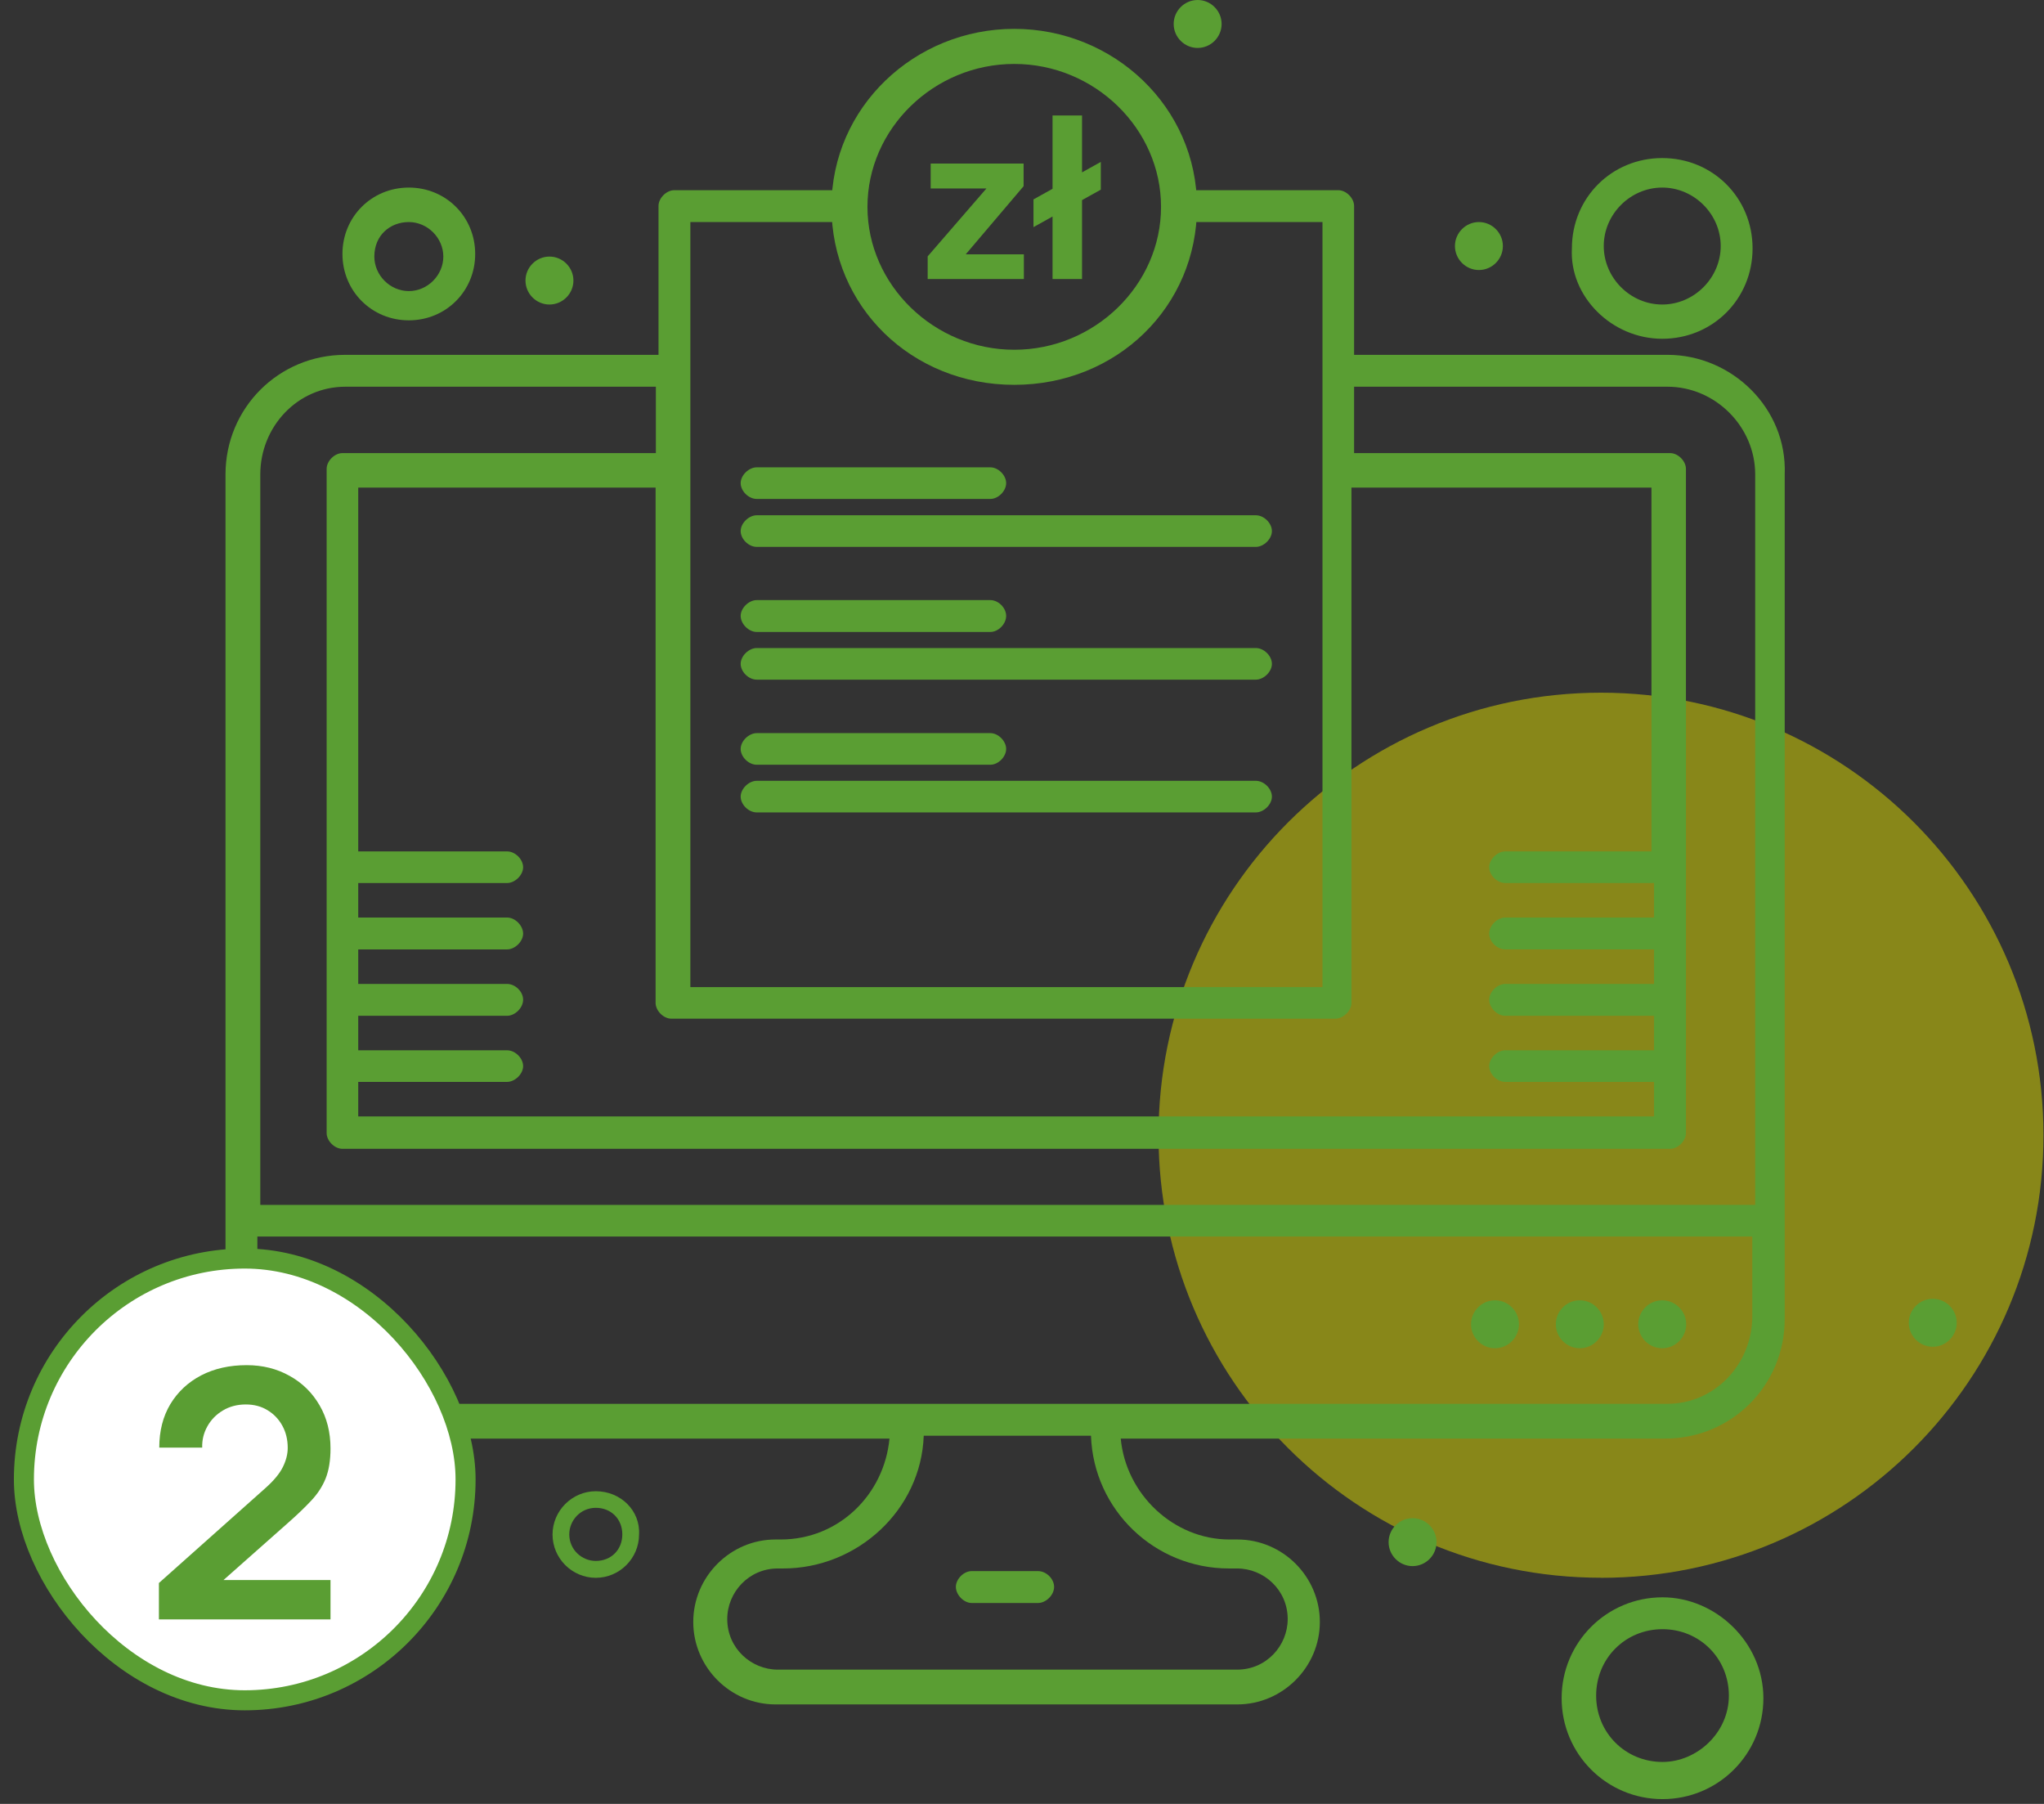 <svg width="102" height="90" viewBox="0 0 102 90" fill="none" xmlns="http://www.w3.org/2000/svg">
<rect x="0" y="0" width="102" height="90" fill="#333333" stroke="none"/>
<path opacity="0.5" d="M79.894 78.72C92.089 78.72 101.973 68.836 101.973 56.642C101.973 44.448 92.089 34.56 79.894 34.56C67.698 34.56 57.813 44.444 57.813 56.638C57.813 68.832 67.698 78.716 79.894 78.716" fill="#DEDC00"/>
<path d="M48.488 79.976H51.8C52.195 79.976 52.602 79.582 52.602 79.174C52.602 78.767 52.208 78.385 51.8 78.385H48.488C48.094 78.385 47.7 78.78 47.7 79.174C47.7 79.568 48.094 79.976 48.488 79.976Z" fill="#5A9E33"/>
<path d="M29.732 74.4C28.552 74.4 27.573 75.373 27.573 76.56C27.573 77.747 28.546 78.72 29.732 78.72C30.918 78.72 31.89 77.747 31.89 76.56C31.959 75.38 30.986 74.4 29.732 74.4ZM29.732 77.878C29.035 77.878 28.408 77.319 28.408 76.553C28.408 75.856 28.966 75.228 29.732 75.228C30.497 75.228 31.055 75.787 31.055 76.553C31.055 77.319 30.497 77.878 29.732 77.878Z" fill="#5A9E33"/>
<path d="M82.963 79.693C80.177 79.693 77.929 81.941 77.929 84.727C77.929 87.513 80.177 89.761 82.963 89.761C85.749 89.761 87.997 87.513 87.997 84.727C87.997 81.941 85.618 79.693 82.963 79.693ZM82.963 87.907C81.11 87.907 79.651 86.449 79.651 84.596C79.651 82.742 81.11 81.283 82.963 81.283C84.816 81.283 86.275 82.742 86.275 84.596C86.275 86.449 84.685 87.907 82.963 87.907Z" fill="#5A9E33"/>
<path d="M82.949 64.874C83.606 64.874 84.145 65.413 84.145 66.07C84.145 66.728 83.606 67.266 82.949 67.266C82.292 67.266 81.753 66.728 81.753 66.07C81.753 65.413 82.292 64.874 82.949 64.874Z" fill="#5A9E33"/>
<path d="M70.49 75.744C71.147 75.744 71.686 76.283 71.686 76.94C71.686 77.597 71.147 78.136 70.49 78.136C69.833 78.136 69.294 77.597 69.294 76.94C69.294 76.283 69.833 75.744 70.49 75.744Z" fill="#5A9E33"/>
<path d="M78.835 64.874C79.492 64.874 80.031 65.413 80.031 66.07C80.031 66.728 79.492 67.266 78.835 67.266C78.178 67.266 77.639 66.728 77.639 66.07C77.639 65.413 78.178 64.874 78.835 64.874Z" fill="#5A9E33"/>
<path d="M96.45 64.8C97.107 64.8 97.645 65.339 97.645 65.996C97.645 66.653 97.107 67.192 96.45 67.192C95.792 67.192 95.253 66.653 95.253 65.996C95.253 65.339 95.792 64.8 96.45 64.8Z" fill="#5A9E33"/>
<path d="M14.171 76.532C14.828 76.532 15.367 77.071 15.367 77.728C15.367 78.386 14.828 78.924 14.171 78.924C13.513 78.924 12.975 78.386 12.975 77.728C12.975 77.071 13.513 76.532 14.171 76.532Z" fill="#5A9E33"/>
<path d="M59.765 -0C60.422 -0 60.961 0.539 60.961 1.196C60.961 1.853 60.422 2.392 59.765 2.392C59.108 2.392 58.569 1.853 58.569 1.196C58.569 0.539 59.108 -0 59.765 -0Z" fill="#5A9E33"/>
<path d="M74.603 64.874C75.26 64.874 75.799 65.413 75.799 66.07C75.799 66.728 75.26 67.266 74.603 67.266C73.946 67.266 73.407 66.728 73.407 66.07C73.407 65.413 73.946 64.874 74.603 64.874Z" fill="#5A9E33"/>
<path d="M42.866 9.489C42.822 9.825 42.797 10.167 42.797 10.514C42.797 10.704 42.806 10.893 42.819 11.079H34.451V49.247H65.995V11.079H58.546C58.56 10.893 58.569 10.704 58.569 10.514C58.569 10.167 58.544 9.825 58.501 9.489H66.783C67.177 9.489 67.572 9.883 67.572 10.277V17.704H83.225C86.406 17.704 89.192 20.359 89.061 23.671V65.808C89.061 69.119 86.406 71.774 83.094 71.774H55.927C56.19 74.561 58.569 76.808 61.355 76.808H61.749C64.01 76.809 65.863 78.661 65.863 80.922C65.863 83.182 63.997 85.036 61.749 85.036H38.697C36.449 85.036 34.595 83.182 34.595 80.922C34.595 78.661 36.449 76.808 38.697 76.808H38.959C41.864 76.808 44.124 74.561 44.387 71.774H17.22C13.908 71.774 11.253 69.12 11.253 65.808V23.671C11.253 20.359 13.908 17.704 17.22 17.704H32.861V10.277C32.861 9.883 33.255 9.489 33.649 9.489H42.866ZM46.096 71.63C45.965 75.336 42.784 78.254 39.078 78.254H38.815C37.356 78.254 36.292 79.45 36.291 80.777C36.291 82.236 37.487 83.301 38.815 83.301H61.736C63.195 83.301 64.259 82.105 64.259 80.777C64.259 79.319 63.063 78.254 61.736 78.254H61.329C57.622 78.254 54.573 75.336 54.442 71.63H46.096ZM12.843 61.693V65.663C12.843 68.055 14.841 70.04 17.22 70.04H83.199C85.591 70.04 87.444 68.042 87.444 65.663V61.693H12.843ZM17.234 19.294C14.842 19.294 12.989 21.292 12.989 23.671V60.116H87.588V23.671C87.588 21.279 85.591 19.294 83.212 19.294H67.572V22.606H83.343C83.737 22.606 84.132 23 84.132 23.394V56.528C84.132 56.922 83.738 57.317 83.343 57.317H17.089C16.695 57.317 16.3 56.922 16.3 56.528V23.394C16.3 23 16.695 22.606 17.089 22.606H32.729V19.294H17.234ZM17.877 24.328V42.478H25.303C25.711 42.478 26.105 42.873 26.105 43.267C26.105 43.662 25.697 44.056 25.303 44.056H17.877V45.777H25.303C25.711 45.777 26.105 46.185 26.105 46.579C26.105 46.973 25.698 47.368 25.303 47.368H17.877V49.09H25.303C25.711 49.09 26.105 49.47 26.105 49.878C26.105 50.285 25.698 50.68 25.303 50.68H17.877V52.401H25.303C25.711 52.401 26.105 52.796 26.105 53.19C26.105 53.584 25.697 53.978 25.303 53.978H17.877V55.7H82.541V53.978H75.116C74.708 53.978 74.314 53.584 74.314 53.19C74.314 52.796 74.722 52.401 75.116 52.401H82.541V50.68H75.116C74.708 50.679 74.314 50.272 74.314 49.878C74.314 49.484 74.722 49.09 75.116 49.09H82.541V47.368H75.116C74.708 47.368 74.314 46.986 74.314 46.579C74.314 46.172 74.722 45.777 75.116 45.777H82.541V44.056H75.116C74.709 44.055 74.314 43.662 74.314 43.267C74.314 42.873 74.722 42.478 75.116 42.478H82.411V24.328H67.44V50.036C67.44 50.43 67.032 50.824 66.638 50.824H33.504C33.11 50.824 32.717 50.43 32.716 50.036V24.328H17.877Z" fill="#5A9E33"/>
<path d="M73.801 11.079C74.458 11.079 74.997 11.618 74.997 12.275C74.997 12.933 74.458 13.472 73.801 13.472C73.144 13.472 72.605 12.933 72.605 12.275C72.605 11.618 73.144 11.079 73.801 11.079Z" fill="#5A9E33"/>
<path d="M27.419 12.801C28.076 12.801 28.615 13.34 28.615 13.997C28.615 14.655 28.076 15.193 27.419 15.193C26.762 15.193 26.223 14.655 26.223 13.997C26.223 13.34 26.762 12.801 27.419 12.801Z" fill="#5A9E33"/>
<path d="M20.401 15.982C22.255 15.982 23.713 14.523 23.713 12.67C23.713 10.817 22.255 9.358 20.401 9.358C18.548 9.358 17.089 10.817 17.089 12.67C17.089 14.523 18.548 15.982 20.401 15.982ZM20.401 11.079C21.334 11.079 22.123 11.868 22.123 12.801C22.123 13.734 21.334 14.523 20.401 14.523C19.468 14.523 18.68 13.734 18.68 12.801C18.68 11.737 19.468 11.079 20.401 11.079Z" fill="#5A9E33"/>
<path d="M82.949 16.902C85.472 16.902 87.457 14.917 87.457 12.394C87.457 9.87 85.472 7.886 82.949 7.886C80.425 7.886 78.441 9.87 78.441 12.394C78.309 14.786 80.425 16.902 82.949 16.902ZM82.949 9.358C84.539 9.358 85.867 10.685 85.867 12.275C85.867 13.866 84.539 15.193 82.949 15.193C81.359 15.193 80.031 13.866 80.031 12.275C80.031 10.685 81.359 9.358 82.949 9.358Z" fill="#5A9E33"/>
<path d="M50.613 1.44C45.647 1.44 41.493 5.342 41.493 10.32C41.493 15.298 45.49 19.2 50.613 19.2C55.737 19.2 59.733 15.298 59.733 10.32C59.733 5.342 55.579 1.44 50.613 1.44ZM50.613 17.45C46.617 17.45 43.288 14.222 43.288 10.32C43.288 6.418 46.603 3.19 50.613 3.19C54.623 3.19 57.938 6.418 57.938 10.32C57.938 14.222 54.623 17.45 50.613 17.45Z" fill="#5A9E33"/>
<path d="M46.293 13.907V12.79L49.639 8.925L49.852 9.402H46.443V8.16H51.08V9.289L47.797 13.154L47.584 12.69H51.093V13.92H46.293V13.907Z" fill="#5A9E33"/>
<path d="M51.573 11.332V9.949L54.933 8.078V9.462L51.573 11.332ZM52.524 13.92V5.76H53.996V13.92H52.524Z" fill="#5A9E33"/>
<path d="M37.763 24.893H49.421C49.815 24.893 50.209 24.499 50.209 24.104C50.209 23.71 49.815 23.316 49.421 23.316H37.763C37.368 23.316 36.961 23.71 36.961 24.104C36.961 24.499 37.355 24.893 37.763 24.893Z" fill="#5A9E33"/>
<path d="M37.763 27.285H62.669C63.063 27.285 63.471 26.891 63.471 26.497C63.471 26.102 63.076 25.708 62.669 25.708H37.763C37.368 25.708 36.961 26.102 36.961 26.497C36.961 26.891 37.355 27.285 37.763 27.285Z" fill="#5A9E33"/>
<path d="M37.763 31.53H49.421C49.815 31.53 50.209 31.136 50.209 30.729C50.209 30.321 49.815 29.94 49.421 29.94H37.763C37.368 29.94 36.961 30.334 36.961 30.729C36.961 31.123 37.355 31.53 37.763 31.53Z" fill="#5A9E33"/>
<path d="M37.763 33.909H62.669C63.063 33.909 63.471 33.515 63.471 33.121C63.471 32.726 63.076 32.332 62.669 32.332H37.763C37.368 32.332 36.961 32.726 36.961 33.121C36.961 33.515 37.355 33.909 37.763 33.909Z" fill="#5A9E33"/>
<path d="M37.763 38.154H49.421C49.815 38.154 50.209 37.76 50.209 37.366C50.209 36.971 49.815 36.577 49.421 36.577H37.763C37.368 36.577 36.961 36.971 36.961 37.366C36.961 37.76 37.355 38.154 37.763 38.154Z" fill="#5A9E33"/>
<path d="M37.763 40.533H62.669C63.063 40.533 63.471 40.139 63.471 39.745C63.471 39.35 63.076 38.956 62.669 38.956H37.763C37.368 38.956 36.961 39.35 36.961 39.745C36.961 40.139 37.355 40.533 37.763 40.533Z" fill="#5A9E33"/>
<rect x="1.193" y="62.791" width="22.04" height="22.04" rx="11.02" fill="white"/>
<rect x="1.193" y="62.791" width="22.04" height="22.04" rx="11.02" stroke="#5A9E33"/>
<path d="M7.93 80.794V78.979L13.253 74.236C13.667 73.867 13.955 73.519 14.117 73.19C14.278 72.862 14.358 72.545 14.358 72.24C14.358 71.825 14.269 71.457 14.091 71.134C13.912 70.806 13.664 70.547 13.348 70.356C13.037 70.166 12.677 70.071 12.268 70.071C11.836 70.071 11.453 70.172 11.118 70.374C10.79 70.57 10.534 70.832 10.35 71.16C10.165 71.488 10.079 71.843 10.09 72.223H7.948C7.948 71.393 8.132 70.67 8.501 70.054C8.875 69.438 9.388 68.96 10.039 68.62C10.695 68.28 11.453 68.11 12.311 68.11C13.106 68.11 13.82 68.289 14.454 68.646C15.087 68.997 15.585 69.487 15.948 70.115C16.311 70.737 16.493 71.454 16.493 72.266C16.493 72.859 16.412 73.358 16.251 73.761C16.089 74.164 15.847 74.535 15.525 74.875C15.208 75.215 14.813 75.592 14.341 76.007L10.566 79.351L10.375 78.832H16.493V80.794H7.93Z" fill="#5A9E33"/>
</svg>
